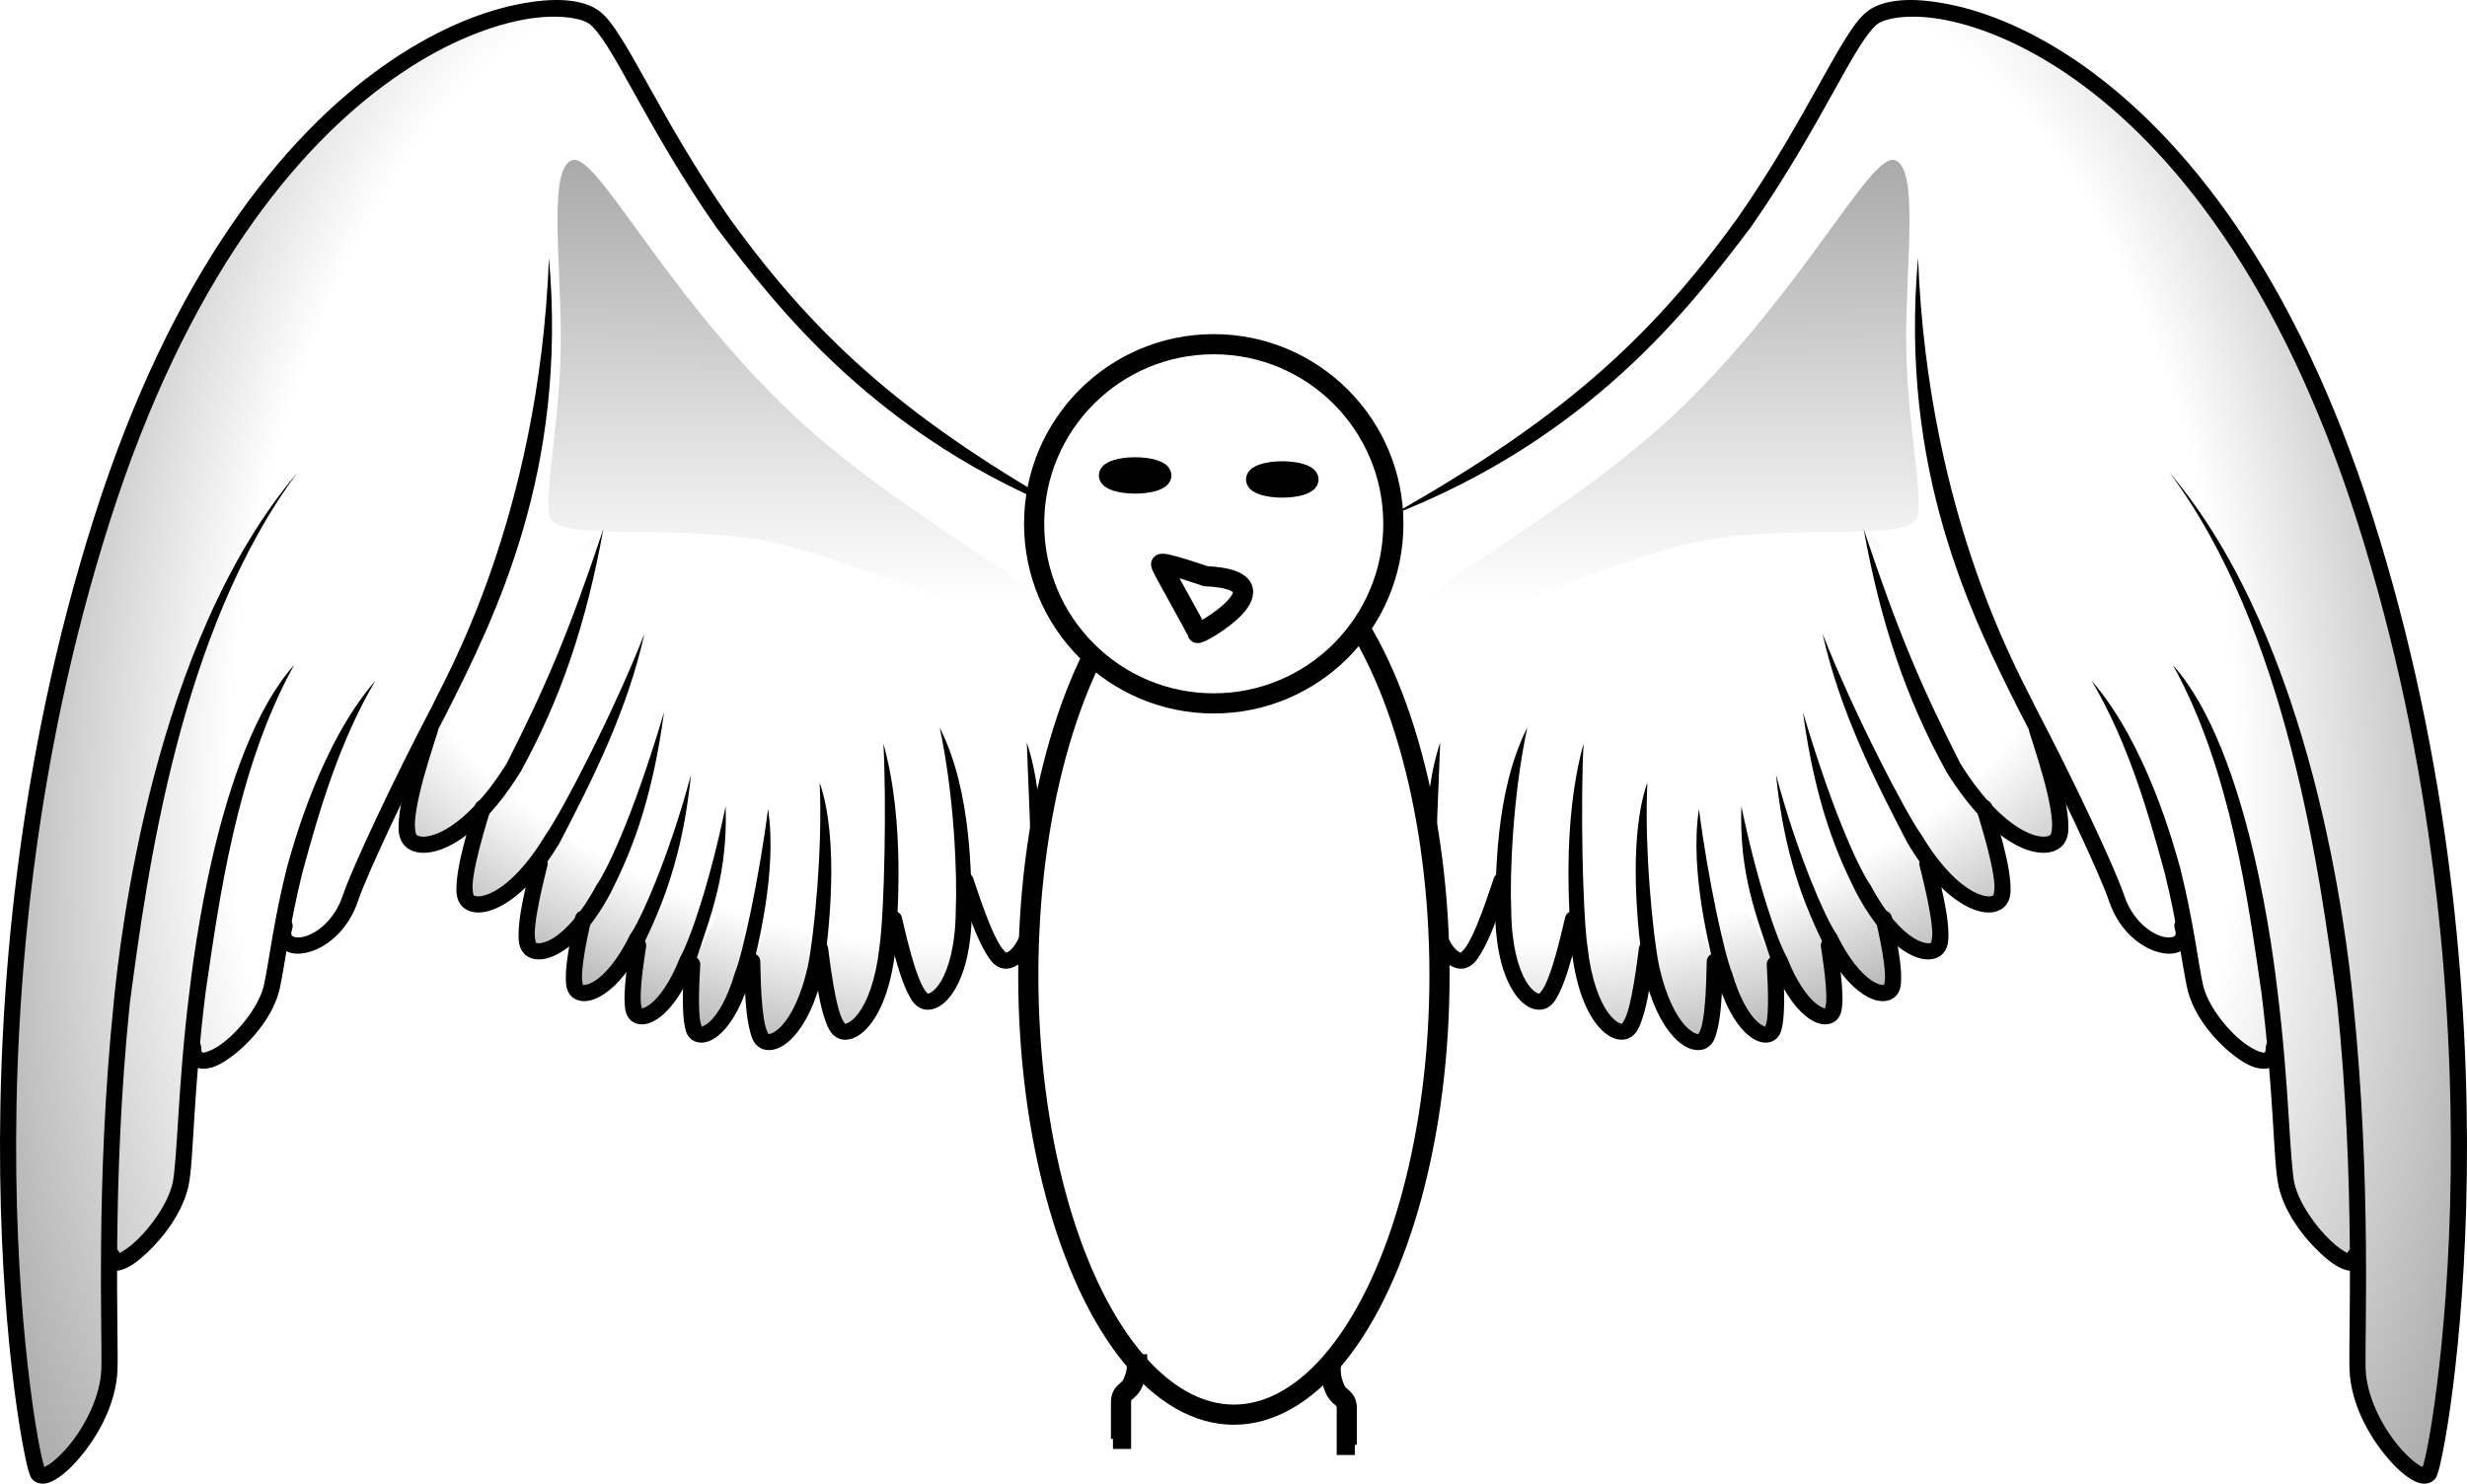 <?xml version="1.0"?><svg width="611.934" height="368.06" xmlns="http://www.w3.org/2000/svg" xmlns:xlink="http://www.w3.org/1999/xlink">
 <title>Bird</title>
 <defs>
  <filter id="filter3485" x="-0.116" width="1.232" y="-0.125" height="1.249">
   <feGaussianBlur stdDeviation="6.092" id="feGaussianBlur3487"/>
  </filter>
  <linearGradient id="linearGradient3459">
   <stop stop-color="#000000" stop-opacity="0" offset="0" id="stop3461"/>
   <stop stop-color="#000000" stop-opacity="0.371" offset="1" id="stop3465"/>
  </linearGradient>
  <linearGradient id="linearGradient4674">
   <stop stop-color="#000000" stop-opacity="0" offset="0" id="stop4676"/>
   <stop stop-color="#000000" stop-opacity="0" offset="0.5" id="stop3400"/>
   <stop stop-color="#000000" stop-opacity="0.371" offset="1" id="stop4678"/>
  </linearGradient>
  <radialGradient gradientTransform="matrix(0.78, 3.946, -1.919, 0.379, 1241.18, -2081.13)" gradientUnits="userSpaceOnUse" xlink:href="#linearGradient4674" id="radialGradient2527" fy="519.238" fx="515.861" r="76.269" cy="519.238" cx="515.861"/>
  <linearGradient xlink:href="#linearGradient3459" id="linearGradient2529" y2="-0.082" x2="0.94" y1="0.909" x1="0.949"/>
  <radialGradient gradientTransform="matrix(2.103, -0.757, 0.352, 0.978, -551.234, -1.612)" gradientUnits="userSpaceOnUse" xlink:href="#linearGradient4674" id="radialGradient2531" fy="542.709" fx="453.752" r="77.982" cy="542.709" cx="453.752"/>
  <radialGradient gradientTransform="matrix(0.78, 3.946, -1.919, 0.379, 1070.14, -2081.13)" gradientUnits="userSpaceOnUse" xlink:href="#linearGradient4674" id="radialGradient2533" fy="519.238" fx="515.861" r="76.269" cy="519.238" cx="515.861"/>
  <linearGradient xlink:href="#linearGradient3459" id="linearGradient2535" y2="-0.082" x2="0.94" y1="0.909" x1="0.949"/>
  <radialGradient gradientTransform="matrix(2.103, -0.757, 0.352, 0.978, -722.266, -1.612)" gradientUnits="userSpaceOnUse" xlink:href="#linearGradient4674" id="radialGradient2537" fy="542.709" fx="453.752" r="77.982" cy="542.709" cx="453.752"/>
 </defs>
 <g>
  <title>Layer 1</title>
  <g display="inline" id="layer1"/>
  <g display="inline" id="layer3">
   <g id="g2466">
    <g fill="none" display="inline" id="g4765">
     <path fill="#000000" fill-rule="evenodd" stroke-width="4" stroke-linecap="round" stroke-linejoin="round" stroke-miterlimit="4" id="path2385" d="m471.516,0.089c-3.42,0.271 -6.185,1.141 -8.156,2.594c-1.94,1.43 -3.604,3.768 -5.562,6.875c-1.958,3.107 -4.128,6.997 -6.656,11.531c-5.056,9.069 -11.52,20.647 -20.188,33.062c-22.527,31.244 -45.194,50.673 -85.953,73.734c49.358,-19.118 74.233,-51.656 89.234,-71.453c8.802,-12.608 15.35,-24.306 20.406,-33.375c2.528,-4.534 4.668,-8.418 6.531,-11.375c1.863,-2.957 3.512,-4.976 4.562,-5.75c2.038,-1.502 8.457,-2.673 17.156,-0.906c8.699,1.766 19.745,6.163 31.656,14.594c23.822,16.861 51.121,49.827 70.219,109.938c19.116,60.167 23.674,118.364 23.125,161.875c-0.274,21.756 -1.836,39.837 -3.469,52.656c-0.816,6.409 -1.639,11.504 -2.344,15.062c-0.352,1.779 -0.679,3.165 -0.938,4.125c-0.074,0.275 -0.126,0.427 -0.188,0.625c-0.294,-0.106 -0.607,-0.23 -1.156,-0.594c-1.453,-0.963 -3.438,-2.796 -5.344,-5.188c-3.812,-4.784 -7.369,-11.771 -7.656,-18.375c-0.143,-3.292 0.21,-14.979 0.062,-31.25c-0.148,-16.271 -0.826,-37.299 -3.156,-59.969c-1.52,-15.708 -9.718,-89.09 -45.5,-131.219c29.072,39.078 37.192,98.718 41.531,131.625c2.313,22.499 2.978,43.405 3.125,59.594c0.147,16.189 -0.234,27.458 -0.062,31.406c0.342,7.875 4.317,15.368 8.531,20.656c2.107,2.644 4.26,4.744 6.25,6.062c0.995,0.659 1.937,1.139 3,1.344c1.063,0.205 2.566,-0.043 3.406,-1.094c0.432,-0.54 0.454,-0.798 0.594,-1.188c0.14,-0.39 0.29,-0.827 0.438,-1.375c0.295,-1.096 0.604,-2.567 0.969,-4.406c0.729,-3.679 1.58,-8.858 2.406,-15.344c1.652,-12.972 3.224,-31.208 3.5,-53.125c0.553,-43.835 -4.027,-102.424 -23.312,-163.125c-19.303,-60.758 -47.067,-94.521 -71.719,-111.969c-12.326,-8.724 -23.867,-13.357 -33.187,-15.25c-4.66,-0.946 -8.736,-1.302 -12.156,-1.031z"/>
     <path fill="#000000" fill-rule="evenodd" stroke-width="4" stroke-linecap="round" stroke-linejoin="round" stroke-miterlimit="4" id="path4499" d="m538.994,164.993c14.389,25.997 18.658,58.831 21.928,81.065c1.487,11.858 2.251,22.399 2.781,30.719c0.531,8.32 0.77,14.247 1.5,17.531c1.409,6.339 6.002,12.47 10.25,16.469c2.124,1.999 4.074,3.46 6,4.125c0.963,0.333 2.159,0.594 3.344,-0.188c1.185,-0.782 1.459,-2.258 1.344,-3.406c-0.094,-0.931 -0.821,-1.673 -1.75,-1.785c-0.929,-0.112 -1.812,0.435 -2.125,1.316c-0.929,-0.451 -2.425,-1.427 -4.062,-2.969c-3.778,-3.556 -7.984,-9.414 -9.094,-14.406c-0.529,-2.381 -0.906,-8.595 -1.438,-16.938c-0.532,-8.343 -1.278,-18.984 -2.781,-30.969c-0.78,-6.317 -6.746,-59.118 -25.897,-80.565z"/>
     <path fill="#000000" fill-rule="evenodd" stroke-width="4" stroke-linecap="round" stroke-linejoin="round" stroke-miterlimit="4" id="path4501" d="m518.817,168.858c8.818,14.965 13.752,31.553 18.136,47.7c3.194,12.852 4.279,22.742 5.594,28.656c1.43,6.435 6.535,12.696 11.438,16.5c2.452,1.902 4.771,3.274 7.219,3.406c1.224,0.066 2.638,-0.32 3.562,-1.344c0.925,-1.024 1.25,-2.395 1.25,-3.875c0.01,-0.721 -0.369,-1.392 -0.992,-1.756c-0.623,-0.364 -1.394,-0.364 -2.016,0c-0.623,0.364 -1.002,1.035 -0.992,1.756c0,0.88 -0.204,1.171 -0.219,1.188c-0.015,0.016 0.034,0.053 -0.375,0.031c-0.818,-0.044 -2.887,-0.923 -5,-2.562c-4.225,-3.278 -8.881,-9.323 -9.969,-14.219c-1.204,-5.417 -2.335,-15.635 -5.594,-28.75c-1.633,-5.95 -8.511,-31.172 -22.042,-46.731z"/>
     <path fill="#000000" fill-rule="evenodd" stroke-width="4" stroke-linecap="round" stroke-linejoin="round" stroke-miterlimit="4" id="path4503" d="m475.766,63.964c-4.697,52.885 13.284,88.928 25.406,112.969c4.704,8.937 9.648,18.973 13.687,27.562c4.04,8.589 7.203,15.828 8.219,18.875c2.402,7.206 7.523,11.466 12.125,12.781c2.301,0.657 4.625,0.672 6.438,-0.625c1.812,-1.297 2.407,-3.897 1.625,-6.438c-0.328,-1.061 -1.454,-1.656 -2.516,-1.328c-1.061,0.328 -1.656,1.454 -1.328,2.516c0.477,1.552 0.207,1.762 -0.125,2c-0.332,0.238 -1.445,0.475 -3,0.031c-3.109,-0.888 -7.402,-4.174 -9.406,-10.188c-1.188,-3.562 -4.341,-10.7 -8.406,-19.344c-4.065,-8.644 -9.042,-18.684 -13.781,-27.688c-2.537,-5.774 -26.468,-45.887 -28.938,-111.125l0,0z"/>
    </g>
    <g fill="none" display="inline" id="g4735">
     <path fill="#000000" fill-rule="evenodd" stroke-width="4" stroke-linecap="round" stroke-linejoin="round" stroke-miterlimit="4" id="path4527" d="m462.274,131.256c4.154,22.968 10.416,41.909 20.554,60.238c6.103,9.825 12.141,15.426 17.25,18.125c2.554,1.35 4.882,1.961 6.938,1.938c2.055,-0.023 3.972,-0.783 5.031,-2.375c1.127,-1.693 1.103,-3.612 0.938,-5.844c-0.165,-2.232 -0.647,-4.774 -1.281,-7.469c-1.269,-5.389 -3.169,-11.319 -4.531,-15.562c-0.337,-1.053 -1.463,-1.633 -2.516,-1.297c-1.053,0.337 -1.633,1.463 -1.297,2.516c1.362,4.243 3.255,10.096 4.469,15.25c0.607,2.577 1.017,4.998 1.156,6.875c0.139,1.877 -0.191,3.177 -0.281,3.312c-0.157,0.237 -0.563,0.581 -1.719,0.594c-1.156,0.013 -2.917,-0.383 -5.031,-1.5c-4.228,-2.234 -9.885,-7.296 -15.719,-16.688c-9.488,-18.741 -15.135,-31.691 -23.961,-58.113z"/>
     <path fill="#000000" fill-rule="evenodd" stroke-width="4" stroke-linecap="round" stroke-linejoin="round" stroke-miterlimit="4" id="path4529" d="m452.068,157.184c4.381,19.473 12.943,36.275 21.073,51.935c4.97,8.318 9.964,13.109 14.25,15.469c2.143,1.18 4.088,1.775 5.875,1.781c1.787,0.007 3.524,-0.668 4.5,-2.094c1.044,-1.527 1.017,-3.168 0.906,-5.062c-0.111,-1.894 -0.474,-4.045 -0.969,-6.312c-0.991,-4.535 -2.484,-9.502 -3.562,-13.062c-0.319,-1.061 -1.439,-1.663 -2.5,-1.344c-1.061,0.319 -1.663,1.439 -1.344,2.5c1.078,3.561 2.561,8.449 3.5,12.75c0.47,2.15 0.816,4.146 0.906,5.688c0.09,1.541 -0.229,2.609 -0.219,2.594c-0.058,0.085 -0.305,0.347 -1.188,0.344c-0.883,-0.003 -2.294,-0.342 -4,-1.281c-3.411,-1.878 -8.01,-6.15 -12.719,-14.031c-3.826,-5.272 -16.817,-30.204 -24.51,-49.873z"/>
     <path fill="#000000" fill-rule="evenodd" stroke-width="4" stroke-linecap="round" stroke-linejoin="round" stroke-miterlimit="4" id="path4531" d="m447.214,176.663c3.149,23.416 8.867,36.117 13.24,44.8c4.1,7.735 8.375,12.282 12.156,14.625c1.891,1.172 3.663,1.818 5.312,1.906c1.65,0.088 3.296,-0.445 4.281,-1.75c1.059,-1.402 1.11,-2.929 1.094,-4.656c-0.016,-1.727 -0.249,-3.68 -0.594,-5.75c-0.69,-4.14 -1.846,-8.682 -2.656,-11.938c-0.14,-0.728 -0.67,-1.319 -1.379,-1.536c-0.709,-0.217 -1.479,-0.024 -2.002,0.501c-0.523,0.525 -0.713,1.296 -0.494,2.004c0.81,3.255 1.912,7.72 2.562,11.625c0.325,1.952 0.55,3.749 0.562,5.125c0.013,1.376 -0.347,2.306 -0.281,2.219c-0.008,0.01 -0.133,0.196 -0.875,0.156c-0.742,-0.04 -1.972,-0.373 -3.438,-1.281c-2.93,-1.816 -6.857,-5.839 -10.719,-13.125c-2.057,-2.85 -8.543,-15.288 -16.771,-42.925z"/>
     <path fill="#000000" fill-rule="evenodd" stroke-width="4" stroke-linecap="round" stroke-linejoin="round" stroke-miterlimit="4" id="path4533" d="m440.542,192.196c0.743,7.476 1.923,13.861 3.311,19.35c2.496,9.871 5.662,16.842 8.162,22.042c3.283,6.741 6.78,10.794 9.969,12.938c1.594,1.072 3.1,1.687 4.562,1.812c1.463,0.126 3.003,-0.314 3.938,-1.5c1.01,-1.281 1.068,-2.596 1.094,-4.094c0.026,-1.498 -0.131,-3.217 -0.375,-5c-0.488,-3.567 -1.331,-7.482 -1.938,-10.281c-0.242,-1.087 -1.319,-1.773 -2.406,-1.531c-1.087,0.242 -1.773,1.319 -1.531,2.406c0.606,2.8 1.45,6.634 1.906,9.969c0.228,1.667 0.364,3.192 0.344,4.344c-0.02,1.151 -0.364,1.904 -0.219,1.719c0.07,-0.089 0.075,0.015 -0.469,-0.031c-0.544,-0.047 -1.51,-0.333 -2.688,-1.125c-2.356,-1.584 -5.53,-5.085 -8.594,-11.375c-2.359,-3.168 -9.604,-19.128 -15.067,-39.643z"/>
     <path fill="#000000" fill-rule="evenodd" stroke-width="4" stroke-linecap="round" stroke-linejoin="round" stroke-miterlimit="4" id="path4535" d="m407.641,240.557c1.799,8.129 4.535,13.411 7.375,16.531c1.42,1.56 2.85,2.585 4.344,3.094c1.494,0.509 3.221,0.453 4.469,-0.531c1.345,-1.061 1.718,-2.469 2.125,-4.062c0.407,-1.593 0.681,-3.452 0.875,-5.438c0.388,-3.971 0.466,-8.406 0.531,-11.594c0.026,-1.105 -0.849,-2.021 -1.953,-2.047c-1.105,-0.026 -2.021,0.849 -2.047,1.953c-0.065,3.187 -0.166,7.574 -0.531,11.312c-0.182,1.869 -0.429,3.586 -0.75,4.844c-0.321,1.258 -0.884,1.981 -0.75,1.875c0.038,-0.03 -0.036,0.118 -0.656,-0.094c-0.621,-0.211 -1.634,-0.839 -2.719,-2.031c-2.17,-2.384 -4.715,-7.043 -6.406,-14.688c-1.517,-7.165 -3.723,-29.417 -2.919,-45.556c-4.967,14.267 -2.314,37.168 -0.987,46.431z"/>
     <path fill="#000000" fill-rule="evenodd" stroke-width="4" stroke-linecap="round" stroke-linejoin="round" stroke-miterlimit="4" id="path4537" d="m392.797,184.464c-5.516,20.036 -3.431,42.778 -2.969,51.094c0.994,8.709 3.26,14.522 5.875,18.094c1.308,1.786 2.703,3.024 4.188,3.719c1.484,0.694 3.209,0.805 4.594,-0.062c1.489,-0.933 2.059,-2.324 2.656,-3.938c0.598,-1.614 1.08,-3.508 1.5,-5.562c0.839,-4.109 1.427,-8.763 1.844,-12.094c0.098,-0.713 -0.194,-1.425 -0.766,-1.862c-0.572,-0.438 -1.335,-0.534 -1.998,-0.252c-0.663,0.282 -1.123,0.898 -1.204,1.614c-0.417,3.331 -1.02,7.902 -1.812,11.781c-0.396,1.94 -0.835,3.712 -1.312,5c-0.477,1.288 -1.148,2.01 -1.031,1.938c0.012,-0.007 -0.129,0.118 -0.781,-0.188c-0.652,-0.305 -1.641,-1.082 -2.656,-2.469c-2.031,-2.774 -4.188,-7.971 -5.125,-16.188c-1.291,-8.994 -1.757,-36.404 -1,-50.625z"/>
     <path fill="#000000" fill-rule="evenodd" stroke-width="4" stroke-linecap="round" stroke-linejoin="round" stroke-miterlimit="4" id="path4539" d="m378.855,180.466c-8.212,16.17 -7.738,38.062 -7.995,45.498c0.082,9.114 1.808,15.368 4.125,19.344c1.158,1.988 2.461,3.436 3.906,4.312c1.446,0.876 3.214,1.192 4.719,0.469c1.616,-0.777 2.361,-2.155 3.156,-3.75c0.795,-1.595 1.496,-3.519 2.156,-5.594c1.32,-4.15 2.422,-8.884 3.219,-12.281c0.25,-1.079 -0.421,-2.156 -1.5,-2.406c-1.079,-0.25 -2.156,0.421 -2.406,1.5c-0.797,3.397 -1.876,8.043 -3.125,11.969c-0.624,1.963 -1.299,3.749 -1.938,5.031c-0.639,1.282 -1.408,1.952 -1.312,1.906c-0.017,0.008 -0.209,0.122 -0.875,-0.281c-0.666,-0.404 -1.621,-1.313 -2.531,-2.875c-1.82,-3.124 -3.516,-8.759 -3.594,-17.375c-0.395,-8.819 0.352,-28.548 3.995,-45.466z"/>
     <path fill="#000000" fill-rule="evenodd" stroke-width="4" stroke-linecap="round" stroke-linejoin="round" stroke-miterlimit="4" id="path4543" d="m431.94,199.997c-0.529,16.705 3.493,26.524 7.638,39.06c2.6,6.616 5.514,10.709 8.281,12.969c1.383,1.13 2.721,1.813 4.094,2.031c1.373,0.219 2.919,-0.159 3.844,-1.281c1.002,-1.216 1.094,-2.453 1.188,-3.875c0.093,-1.422 0.008,-3.037 -0.125,-4.75c-0.266,-3.425 -0.812,-7.203 -1.219,-9.906c-0.164,-1.096 -1.185,-1.851 -2.281,-1.688c-1.096,0.164 -1.851,1.185 -1.688,2.281c0.407,2.704 0.97,6.418 1.219,9.625c0.124,1.604 0.166,3.088 0.094,4.188c-0.072,1.1 -0.433,1.784 -0.25,1.562c0.105,-0.128 0.245,-0.03 -0.156,-0.094c-0.401,-0.064 -1.196,-0.409 -2.188,-1.219c-1.984,-1.62 -4.667,-5.105 -7.094,-11.281c-2.531,-4.443 -7.457,-18.747 -11.356,-37.623z"/>
     <path fill="#000000" fill-rule="evenodd" stroke-width="4" stroke-linecap="round" stroke-linejoin="round" stroke-miterlimit="4" id="path4545" d="m421.422,200.682c-2.432,15.856 2.951,35.585 4.375,41.75c1.98,6.828 4.515,11.152 7.062,13.656c1.274,1.252 2.559,2.062 3.906,2.406c1.347,0.344 2.914,0.126 3.938,-0.906c1.11,-1.118 1.276,-2.342 1.5,-3.75c0.224,-1.408 0.319,-3.033 0.344,-4.75c0.051,-3.435 -0.156,-7.239 -0.312,-9.969c-0.06,-1.105 -1.005,-1.951 -2.109,-1.891c-1.105,0.06 -1.951,1.005 -1.891,2.109c0.157,2.73 0.36,6.471 0.312,9.688c-0.024,1.608 -0.108,3.099 -0.281,4.188c-0.173,1.088 -0.609,1.766 -0.406,1.562c0.117,-0.118 0.269,-0.056 -0.125,-0.156c-0.394,-0.101 -1.149,-0.477 -2.062,-1.375c-1.826,-1.795 -4.183,-5.533 -6.031,-11.906c-1.895,-4.505 -6.056,-23.635 -8.219,-40.656l0,0z"/>
     <path fill="#000000" fill-rule="evenodd" stroke-width="4" stroke-linecap="round" stroke-linejoin="round" stroke-miterlimit="4" id="path4547" d="m357.234,184.182c-3.816,11.383 -3.45,24.433 -3.938,30.719c-0.729,9.085 0.452,15.459 2.406,19.625c0.977,2.083 2.138,3.624 3.5,4.625c1.362,1.001 3.062,1.493 4.625,0.906c1.679,-0.63 2.535,-1.95 3.469,-3.469c0.934,-1.518 1.814,-3.367 2.656,-5.375c1.684,-4.016 3.217,-8.624 4.312,-11.938c0.283,-0.689 0.16,-1.478 -0.32,-2.048c-0.479,-0.57 -1.236,-0.826 -1.963,-0.665c-0.727,0.161 -1.305,0.713 -1.499,1.432c-1.096,3.313 -2.626,7.889 -4.219,11.688c-0.796,1.899 -1.624,3.592 -2.375,4.812c-0.751,1.221 -1.568,1.85 -1.469,1.812c-0.017,0.006 -0.216,0.086 -0.844,-0.375c-0.627,-0.461 -1.514,-1.457 -2.281,-3.094c-1.535,-3.273 -2.723,-10.596 -2.996,-19.119c-0.166,-5.173 0.509,-17.055 0.934,-29.537z"/>
    </g>
    <path fill="url(#radialGradient2533)" fill-rule="evenodd" stroke-width="4" stroke-linecap="round" stroke-linejoin="round" marker-mid="none" stroke-miterlimit="4" id="path3368" d="m584.156,311.514c-0.63,-6.295 0,13.849 0.63,28.328c0.63,14.479 15.108,28.958 17.627,25.81c2.518,-3.148 22.663,-115.832 -15.738,-236.7c-38.401,-120.868 -110.166,-133.459 -122.127,-124.645c-11.961,8.813 14.164,9.128 11.331,61.693c-2.833,52.565 18.586,93.89 27.069,110.009c9.443,17.941 19.83,40.132 22.033,46.742c4.407,13.22 18.886,15.109 16.368,6.925c-2.518,-8.184 0.63,3.777 3.148,15.109c2.518,11.331 19.515,24.551 19.515,15.109c0,-9.443 0.63,22.663 3.148,33.994c2.518,11.331 17.627,23.922 16.997,17.627z"/>
    <path fill="url(#linearGradient2535)" fill-rule="evenodd" stroke-width="1px" filter="url(#filter3485)" id="path3443" d="m351.008,156.822c-10.105,-6.29 35.974,-26.357 66.415,-56.027c30.597,-29.823 46.585,-62.952 52.565,-61.064c5.98,1.889 2.833,24.551 2.833,44.381c0,19.579 4.092,36.827 2.833,43.752c-1.259,6.925 -30.847,1.889 -53.509,6.295c-22.663,4.407 -67.063,25.198 -71.136,22.663z"/>
    <path fill="url(#radialGradient2537)" fill-rule="evenodd" stroke-width="4" stroke-linecap="round" stroke-linejoin="round" stroke-miterlimit="4" id="path3404" d="m505.271,180.927c2.724,8.486 7.542,23.5 5.11,27.157c-2.433,3.656 -13.921,1.57 -25.859,-17.646c-11.938,-19.217 -20.57,-58.012 -20.57,-58.012m28.265,67.988c2.157,7.121 5.972,19.721 3.904,22.744c-2.068,3.023 -11.589,1.136 -21.268,-15.063c-9.679,-16.199 -21.056,-49.829 -21.056,-49.829m24.32,56.114c1.62,6.51 4.485,18.029 2.499,20.66c-1.986,2.631 -10.436,0.508 -18.398,-14.513c-7.962,-15.021 -16.679,-45.819 -16.679,-45.819m21.757,53.196c1.213,5.599 3.359,15.506 1.631,17.699c-1.728,2.193 -8.778,0.157 -15.125,-12.874c-6.347,-13.031 -12.972,-39.547 -12.972,-39.547m-15.474,45.328c-0.13,6.375 -0.36,17.653 -2.781,19.563c-2.421,1.91 -9.485,-2.167 -12.975,-17.941c-3.49,-15.774 -3.823,-46.197 -3.823,-46.197m2.711,41.524c-0.833,6.662 -2.308,18.448 -5.053,20.167c-2.746,1.72 -9.7,-3.37 -11.631,-20.295c-1.931,-16.926 1.048,-48.828 1.048,-48.828m-2.659,41.501c-1.594,6.795 -4.413,18.817 -7.455,20.28c-3.042,1.463 -9.715,-4.602 -9.874,-22.333c-0.159,-17.731 4.532,-47.241 4.532,-47.241m76.255,55.833c0.814,5.407 2.255,14.974 0.617,16.962c-1.638,1.988 -7.807,-0.368 -12.834,-13.161c-5.027,-12.792 -9.667,-38.452 -9.667,-38.452m8.465,39.335c0.314,5.459 0.868,15.118 -0.946,16.947c-1.814,1.828 -7.74,-1.085 -11.569,-14.286c-3.829,-13.201 -6.089,-39.178 -6.089,-39.178m-49.258,15.929c-2.192,6.626 -6.069,18.35 -9.229,19.536c-3.16,1.187 -9.267,-5.448 -7.849,-23.122c1.418,-17.674 2.063,-28.843 2.063,-28.843"/>
   </g>
   <g id="g2487" transform="matrix(-1, 0, 0, 1, 782.965, 0)">
    <g fill="none" display="inline" id="g2489">
     <path fill="#000000" fill-rule="evenodd" stroke-width="4" stroke-linecap="round" stroke-linejoin="round" stroke-miterlimit="4" id="path2491" d="m642.547,0.089c-3.42,0.271 -6.185,1.141 -8.156,2.594c-1.94,1.43 -3.604,3.768 -5.562,6.875c-1.958,3.107 -4.128,6.997 -6.656,11.531c-5.056,9.069 -11.52,20.647 -20.188,33.062c-22.527,31.244 -45.194,50.673 -85.953,73.734c49.358,-19.118 74.233,-51.656 89.234,-71.453c8.802,-12.608 15.35,-24.306 20.406,-33.375c2.528,-4.534 4.668,-8.418 6.531,-11.375c1.863,-2.957 3.512,-4.976 4.562,-5.75c2.038,-1.502 8.457,-2.673 17.156,-0.906c8.699,1.766 19.745,6.163 31.656,14.594c23.822,16.861 51.121,49.827 70.219,109.938c19.116,60.167 23.674,118.364 23.125,161.875c-0.274,21.756 -1.836,39.837 -3.469,52.656c-0.816,6.409 -1.639,11.504 -2.344,15.062c-0.352,1.779 -0.679,3.165 -0.938,4.125c-0.074,0.275 -0.126,0.427 -0.188,0.625c-0.294,-0.106 -0.607,-0.23 -1.156,-0.594c-1.453,-0.963 -3.438,-2.796 -5.344,-5.188c-3.812,-4.784 -7.369,-11.771 -7.656,-18.375c-0.143,-3.292 0.21,-14.979 0.062,-31.25c-0.148,-16.271 -0.826,-37.299 -3.156,-59.969c-1.52,-15.708 -9.718,-89.09 -45.5,-131.219c29.072,39.078 37.192,98.718 41.531,131.625c2.313,22.499 2.978,43.405 3.125,59.594c0.147,16.189 -0.234,27.458 -0.062,31.406c0.342,7.875 4.317,15.368 8.531,20.656c2.107,2.644 4.26,4.744 6.25,6.062c0.995,0.659 1.937,1.139 3,1.344c1.063,0.205 2.566,-0.043 3.406,-1.094c0.432,-0.54 0.454,-0.798 0.594,-1.188c0.14,-0.39 0.29,-0.827 0.438,-1.375c0.295,-1.096 0.604,-2.567 0.969,-4.406c0.729,-3.679 1.58,-8.858 2.406,-15.344c1.652,-12.972 3.224,-31.208 3.5,-53.125c0.553,-43.835 -4.027,-102.424 -23.312,-163.125c-19.303,-60.758 -47.067,-94.521 -71.719,-111.969c-12.326,-8.724 -23.867,-13.357 -33.188,-15.25c-4.66,-0.946 -8.736,-1.302 -12.156,-1.031z"/>
     <path fill="#000000" fill-rule="evenodd" stroke-width="4" stroke-linecap="round" stroke-linejoin="round" stroke-miterlimit="4" id="path2493" d="m710.025,164.993c14.389,25.997 18.658,58.831 21.928,81.065c1.487,11.858 2.251,22.399 2.781,30.719c0.53,8.32 0.77,14.247 1.5,17.531c1.409,6.339 6.002,12.47 10.25,16.469c2.124,1.999 4.074,3.46 6,4.125c0.963,0.333 2.159,0.594 3.344,-0.188c1.185,-0.782 1.459,-2.258 1.344,-3.406c-0.094,-0.931 -0.821,-1.673 -1.75,-1.785c-0.929,-0.112 -1.812,0.435 -2.125,1.316c-0.929,-0.451 -2.425,-1.427 -4.062,-2.969c-3.778,-3.556 -7.984,-9.414 -9.094,-14.406c-0.529,-2.381 -0.906,-8.595 -1.438,-16.938c-0.532,-8.343 -1.278,-18.984 -2.781,-30.969c-0.78,-6.317 -6.746,-59.118 -25.897,-80.565z"/>
     <path fill="#000000" fill-rule="evenodd" stroke-width="4" stroke-linecap="round" stroke-linejoin="round" stroke-miterlimit="4" id="path2495" d="m689.848,168.858c8.818,14.965 13.752,31.553 18.136,47.7c3.194,12.852 4.279,22.742 5.594,28.656c1.43,6.435 6.534,12.696 11.438,16.5c2.451,1.902 4.771,3.274 7.219,3.406c1.224,0.066 2.638,-0.32 3.562,-1.344c0.924,-1.024 1.25,-2.395 1.25,-3.875c0.01,-0.721 -0.369,-1.392 -0.992,-1.756c-0.623,-0.364 -1.393,-0.364 -2.016,0c-0.623,0.364 -1.002,1.035 -0.992,1.756c0,0.88 -0.204,1.171 -0.219,1.188c-0.015,0.016 0.034,0.053 -0.375,0.031c-0.818,-0.044 -2.887,-0.923 -5,-2.562c-4.225,-3.278 -8.881,-9.323 -9.969,-14.219c-1.204,-5.417 -2.335,-15.635 -5.594,-28.75c-1.633,-5.95 -8.511,-31.172 -22.042,-46.731z"/>
     <path fill="#000000" fill-rule="evenodd" stroke-width="4" stroke-linecap="round" stroke-linejoin="round" stroke-miterlimit="4" id="path2497" d="m646.797,63.964c-4.697,52.885 13.284,88.928 25.406,112.969c4.704,8.937 9.648,18.973 13.688,27.562c4.04,8.589 7.203,15.828 8.219,18.875c2.402,7.206 7.523,11.466 12.125,12.781c2.301,0.657 4.625,0.672 6.438,-0.625c1.812,-1.297 2.407,-3.897 1.625,-6.438c-0.328,-1.061 -1.454,-1.656 -2.516,-1.328c-1.061,0.328 -1.656,1.454 -1.328,2.516c0.477,1.552 0.207,1.762 -0.125,2c-0.332,0.238 -1.445,0.475 -3,0.031c-3.109,-0.888 -7.402,-4.174 -9.406,-10.188c-1.188,-3.562 -4.341,-10.7 -8.406,-19.344c-4.065,-8.644 -9.042,-18.684 -13.781,-27.688c-2.537,-5.774 -26.468,-45.887 -28.938,-111.125l0,0z"/>
    </g>
    <g fill="none" display="inline" id="g2499">
     <path fill="#000000" fill-rule="evenodd" stroke-width="4" stroke-linecap="round" stroke-linejoin="round" stroke-miterlimit="4" id="path2501" d="m633.305,131.256c4.154,22.968 10.416,41.909 20.554,60.238c6.103,9.825 12.141,15.426 17.25,18.125c2.554,1.35 4.882,1.961 6.938,1.938c2.055,-0.023 3.972,-0.783 5.031,-2.375c1.127,-1.693 1.103,-3.612 0.938,-5.844c-0.165,-2.232 -0.647,-4.774 -1.281,-7.469c-1.269,-5.389 -3.169,-11.319 -4.531,-15.562c-0.337,-1.053 -1.463,-1.633 -2.516,-1.297c-1.053,0.337 -1.633,1.463 -1.297,2.516c1.362,4.243 3.255,10.096 4.469,15.25c0.607,2.577 1.017,4.998 1.156,6.875c0.139,1.877 -0.191,3.177 -0.281,3.312c-0.157,0.237 -0.563,0.581 -1.719,0.594c-1.156,0.013 -2.917,-0.383 -5.031,-1.5c-4.228,-2.234 -9.885,-7.296 -15.719,-16.688c-9.488,-18.741 -15.135,-31.691 -23.961,-58.113z"/>
     <path fill="#000000" fill-rule="evenodd" stroke-width="4" stroke-linecap="round" stroke-linejoin="round" stroke-miterlimit="4" id="path2503" d="m623.099,157.184c4.381,19.473 12.943,36.275 21.073,51.935c4.97,8.318 9.964,13.109 14.25,15.469c2.143,1.18 4.088,1.775 5.875,1.781c1.787,0.007 3.524,-0.668 4.5,-2.094c1.044,-1.527 1.017,-3.168 0.906,-5.062c-0.111,-1.894 -0.474,-4.045 -0.969,-6.312c-0.991,-4.535 -2.484,-9.502 -3.562,-13.062c-0.319,-1.061 -1.439,-1.663 -2.5,-1.344c-1.061,0.319 -1.663,1.439 -1.344,2.5c1.078,3.561 2.561,8.449 3.5,12.75c0.47,2.15 0.816,4.146 0.906,5.688c0.09,1.541 -0.229,2.609 -0.219,2.594c-0.058,0.085 -0.305,0.347 -1.188,0.344c-0.883,-0.003 -2.294,-0.342 -4,-1.281c-3.411,-1.878 -8.01,-6.15 -12.719,-14.031c-3.826,-5.272 -16.817,-30.204 -24.51,-49.873z"/>
     <path fill="#000000" fill-rule="evenodd" stroke-width="4" stroke-linecap="round" stroke-linejoin="round" stroke-miterlimit="4" id="path2505" d="m618.245,176.663c3.149,23.416 8.867,36.117 13.24,44.8c4.1,7.735 8.375,12.282 12.156,14.625c1.891,1.172 3.663,1.818 5.312,1.906c1.65,0.088 3.296,-0.445 4.281,-1.75c1.059,-1.402 1.11,-2.929 1.094,-4.656c-0.016,-1.727 -0.249,-3.68 -0.594,-5.75c-0.69,-4.14 -1.846,-8.682 -2.656,-11.938c-0.14,-0.728 -0.67,-1.319 -1.379,-1.536c-0.709,-0.217 -1.479,-0.024 -2.002,0.501c-0.523,0.525 -0.713,1.296 -0.494,2.004c0.81,3.255 1.912,7.72 2.562,11.625c0.325,1.952 0.55,3.749 0.562,5.125c0.013,1.376 -0.347,2.306 -0.281,2.219c-0.008,0.01 -0.133,0.196 -0.875,0.156c-0.742,-0.04 -1.972,-0.373 -3.438,-1.281c-2.93,-1.816 -6.857,-5.839 -10.719,-13.125c-2.057,-2.85 -8.543,-15.288 -16.771,-42.925z"/>
     <path fill="#000000" fill-rule="evenodd" stroke-width="4" stroke-linecap="round" stroke-linejoin="round" stroke-miterlimit="4" id="path2507" d="m611.574,192.196c0.743,7.476 1.923,13.861 3.311,19.35c2.496,9.871 5.662,16.842 8.162,22.042c3.283,6.741 6.78,10.794 9.969,12.938c1.594,1.072 3.1,1.687 4.562,1.812c1.463,0.126 3.003,-0.314 3.938,-1.5c1.01,-1.281 1.068,-2.596 1.094,-4.094c0.026,-1.498 -0.131,-3.217 -0.375,-5c-0.488,-3.567 -1.331,-7.482 -1.938,-10.281c-0.242,-1.087 -1.319,-1.773 -2.406,-1.531c-1.087,0.242 -1.773,1.319 -1.531,2.406c0.606,2.8 1.45,6.634 1.906,9.969c0.228,1.667 0.364,3.192 0.344,4.344c-0.02,1.151 -0.364,1.904 -0.219,1.719c0.07,-0.089 0.075,0.015 -0.469,-0.031c-0.544,-0.047 -1.51,-0.333 -2.688,-1.125c-2.356,-1.584 -5.53,-5.085 -8.594,-11.375c-2.359,-3.168 -9.604,-19.128 -15.067,-39.643z"/>
     <path fill="#000000" fill-rule="evenodd" stroke-width="4" stroke-linecap="round" stroke-linejoin="round" stroke-miterlimit="4" id="path2509" d="m578.672,240.557c1.799,8.129 4.535,13.411 7.375,16.531c1.42,1.56 2.85,2.585 4.344,3.094c1.494,0.509 3.221,0.453 4.469,-0.531c1.345,-1.061 1.718,-2.469 2.125,-4.062c0.407,-1.593 0.681,-3.452 0.875,-5.438c0.388,-3.971 0.466,-8.406 0.531,-11.594c0.026,-1.105 -0.849,-2.021 -1.953,-2.047c-1.105,-0.026 -2.021,0.849 -2.047,1.953c-0.065,3.187 -0.166,7.574 -0.531,11.312c-0.182,1.869 -0.429,3.586 -0.75,4.844c-0.321,1.258 -0.884,1.981 -0.75,1.875c0.038,-0.03 -0.036,0.118 -0.656,-0.094c-0.62,-0.211 -1.634,-0.839 -2.719,-2.031c-2.17,-2.384 -4.715,-7.043 -6.406,-14.688c-1.517,-7.165 -3.723,-29.417 -2.919,-45.556c-4.967,14.267 -2.314,37.168 -0.987,46.431z"/>
     <path fill="#000000" fill-rule="evenodd" stroke-width="4" stroke-linecap="round" stroke-linejoin="round" stroke-miterlimit="4" id="path2511" d="m563.828,184.464c-5.516,20.036 -3.431,42.778 -2.969,51.094c0.994,8.709 3.26,14.522 5.875,18.094c1.308,1.786 2.703,3.024 4.188,3.719c1.484,0.694 3.209,0.805 4.594,-0.062c1.489,-0.933 2.059,-2.324 2.656,-3.938c0.598,-1.614 1.08,-3.508 1.5,-5.562c0.839,-4.109 1.427,-8.763 1.844,-12.094c0.098,-0.713 -0.194,-1.425 -0.766,-1.862c-0.572,-0.438 -1.335,-0.534 -1.998,-0.252c-0.663,0.282 -1.123,0.898 -1.204,1.614c-0.417,3.331 -1.02,7.902 -1.812,11.781c-0.396,1.94 -0.835,3.712 -1.312,5c-0.477,1.288 -1.148,2.01 -1.031,1.938c0.012,-0.007 -0.129,0.118 -0.781,-0.188c-0.652,-0.305 -1.641,-1.082 -2.656,-2.469c-2.031,-2.774 -4.188,-7.971 -5.125,-16.188c-1.291,-8.994 -1.757,-36.404 -1,-50.625z"/>
     <path fill="#000000" fill-rule="evenodd" stroke-width="4" stroke-linecap="round" stroke-linejoin="round" stroke-miterlimit="4" id="path2513" d="m549.886,180.466c-8.212,16.17 -7.738,38.062 -7.995,45.498c0.082,9.114 1.808,15.368 4.125,19.344c1.158,1.988 2.461,3.436 3.906,4.312c1.446,0.876 3.214,1.192 4.719,0.469c1.616,-0.777 2.361,-2.155 3.156,-3.75c0.795,-1.595 1.496,-3.519 2.156,-5.594c1.32,-4.15 2.422,-8.884 3.219,-12.281c0.25,-1.079 -0.421,-2.156 -1.5,-2.406c-1.079,-0.25 -2.156,0.421 -2.406,1.5c-0.797,3.397 -1.876,8.043 -3.125,11.969c-0.624,1.963 -1.299,3.749 -1.938,5.031c-0.639,1.282 -1.408,1.952 -1.312,1.906c-0.016,0.008 -0.209,0.122 -0.875,-0.281c-0.666,-0.404 -1.621,-1.313 -2.531,-2.875c-1.82,-3.124 -3.516,-8.759 -3.594,-17.375c-0.395,-8.819 0.352,-28.548 3.995,-45.466z"/>
     <path fill="#000000" fill-rule="evenodd" stroke-width="4" stroke-linecap="round" stroke-linejoin="round" stroke-miterlimit="4" id="path2515" d="m602.972,199.997c-0.529,16.705 3.493,26.524 7.638,39.06c2.6,6.616 5.514,10.709 8.281,12.969c1.383,1.13 2.721,1.813 4.094,2.031c1.373,0.219 2.919,-0.159 3.844,-1.281c1.002,-1.216 1.094,-2.453 1.188,-3.875c0.093,-1.422 0.008,-3.037 -0.125,-4.75c-0.266,-3.425 -0.812,-7.203 -1.219,-9.906c-0.164,-1.096 -1.185,-1.851 -2.281,-1.688c-1.096,0.164 -1.851,1.185 -1.688,2.281c0.407,2.704 0.97,6.418 1.219,9.625c0.124,1.604 0.166,3.088 0.094,4.188c-0.072,1.1 -0.433,1.784 -0.25,1.562c0.105,-0.128 0.245,-0.03 -0.156,-0.094c-0.401,-0.064 -1.196,-0.409 -2.188,-1.219c-1.984,-1.62 -4.667,-5.105 -7.094,-11.281c-2.531,-4.443 -7.457,-18.747 -11.356,-37.623z"/>
     <path fill="#000000" fill-rule="evenodd" stroke-width="4" stroke-linecap="round" stroke-linejoin="round" stroke-miterlimit="4" id="path2517" d="m592.453,200.682c-2.432,15.856 2.951,35.585 4.375,41.75c1.98,6.828 4.515,11.152 7.062,13.656c1.274,1.252 2.559,2.062 3.906,2.406c1.347,0.344 2.914,0.126 3.938,-0.906c1.11,-1.118 1.276,-2.342 1.5,-3.75c0.224,-1.408 0.318,-3.033 0.344,-4.75c0.051,-3.435 -0.156,-7.239 -0.312,-9.969c-0.06,-1.105 -1.005,-1.951 -2.109,-1.891c-1.105,0.06 -1.951,1.005 -1.891,2.109c0.157,2.73 0.36,6.471 0.312,9.688c-0.024,1.608 -0.108,3.099 -0.281,4.188c-0.173,1.088 -0.609,1.766 -0.406,1.562c0.117,-0.118 0.269,-0.056 -0.125,-0.156c-0.394,-0.101 -1.149,-0.477 -2.062,-1.375c-1.826,-1.795 -4.183,-5.533 -6.031,-11.906c-1.895,-4.505 -6.056,-23.635 -8.219,-40.656l0,0z"/>
     <path fill="#000000" fill-rule="evenodd" stroke-width="4" stroke-linecap="round" stroke-linejoin="round" stroke-miterlimit="4" id="path2519" d="m528.266,184.182c-3.816,11.383 -3.45,24.433 -3.938,30.719c-0.729,9.085 0.452,15.459 2.406,19.625c0.977,2.083 2.138,3.624 3.5,4.625c1.362,1.001 3.062,1.493 4.625,0.906c1.679,-0.63 2.535,-1.95 3.469,-3.469c0.934,-1.518 1.814,-3.367 2.656,-5.375c1.684,-4.016 3.217,-8.624 4.312,-11.938c0.283,-0.689 0.16,-1.478 -0.32,-2.048c-0.479,-0.57 -1.236,-0.826 -1.963,-0.665c-0.727,0.161 -1.305,0.713 -1.499,1.432c-1.096,3.313 -2.626,7.889 -4.219,11.688c-0.796,1.899 -1.625,3.592 -2.375,4.812c-0.75,1.221 -1.568,1.85 -1.469,1.812c-0.017,0.006 -0.216,0.086 -0.844,-0.375c-0.627,-0.461 -1.514,-1.457 -2.281,-3.094c-1.535,-3.273 -2.723,-10.596 -2.996,-19.119c-0.166,-5.173 0.509,-17.055 0.934,-29.537z"/>
    </g>
    <path fill="url(#radialGradient2527)" fill-rule="evenodd" stroke-width="4" stroke-linecap="round" stroke-linejoin="round" marker-mid="none" stroke-miterlimit="4" id="path2521" d="m755.188,311.514c-0.63,-6.295 0,13.849 0.63,28.328c0.63,14.479 15.108,28.958 17.627,25.81c2.518,-3.148 22.663,-115.832 -15.738,-236.7c-38.401,-120.868 -110.166,-133.459 -122.127,-124.645c-11.961,8.813 14.164,9.128 11.331,61.693c-2.833,52.565 18.586,93.89 27.069,110.009c9.443,17.941 19.83,40.132 22.033,46.742c4.407,13.22 18.886,15.109 16.368,6.925c-2.518,-8.184 0.63,3.777 3.148,15.109c2.518,11.331 19.515,24.551 19.515,15.109c0,-9.443 0.63,22.663 3.148,33.994c2.518,11.331 17.627,23.922 16.997,17.627z"/>
    <path fill="url(#linearGradient2529)" fill-rule="evenodd" stroke-width="1px" filter="url(#filter3485)" id="path2523" d="m522.039,156.822c-10.105,-6.29 35.974,-26.357 66.415,-56.027c30.597,-29.823 46.585,-62.952 52.565,-61.064c5.98,1.889 2.833,24.551 2.833,44.381c0,19.579 4.092,36.827 2.833,43.752c-1.259,6.925 -30.847,1.889 -53.509,6.295c-22.663,4.407 -67.063,25.198 -71.136,22.663z"/>
    <path fill="url(#radialGradient2531)" fill-rule="evenodd" stroke-width="4" stroke-linecap="round" stroke-linejoin="round" stroke-miterlimit="4" id="path2525" d="m676.302,180.927c2.724,8.486 7.542,23.5 5.11,27.157c-2.433,3.656 -13.921,1.57 -25.859,-17.646c-11.938,-19.217 -20.57,-58.012 -20.57,-58.012m28.265,67.988c2.157,7.121 5.972,19.721 3.904,22.744c-2.068,3.023 -11.589,1.136 -21.268,-15.063c-9.679,-16.199 -21.056,-49.829 -21.056,-49.829m24.32,56.114c1.62,6.51 4.485,18.029 2.499,20.66c-1.986,2.631 -10.436,0.508 -18.398,-14.513c-7.962,-15.021 -16.679,-45.819 -16.679,-45.819m21.757,53.196c1.213,5.599 3.359,15.506 1.631,17.699c-1.728,2.193 -8.778,0.157 -15.125,-12.874c-6.347,-13.031 -12.972,-39.547 -12.972,-39.547m-15.474,45.328c-0.13,6.375 -0.36,17.653 -2.781,19.563c-2.421,1.91 -9.485,-2.167 -12.976,-17.941c-3.49,-15.774 -3.823,-46.197 -3.823,-46.197m2.711,41.524c-0.833,6.662 -2.308,18.448 -5.053,20.167c-2.746,1.72 -9.7,-3.37 -11.631,-20.295c-1.931,-16.926 1.048,-48.828 1.048,-48.828m-2.659,41.501c-1.594,6.795 -4.413,18.817 -7.455,20.28c-3.042,1.463 -9.715,-4.602 -9.874,-22.333c-0.159,-17.731 4.532,-47.241 4.532,-47.241m76.255,55.833c0.814,5.407 2.255,14.974 0.617,16.962c-1.638,1.988 -7.807,-0.368 -12.834,-13.161c-5.027,-12.792 -9.667,-38.452 -9.667,-38.452m8.465,39.335c0.314,5.459 0.868,15.118 -0.946,16.947c-1.814,1.828 -7.74,-1.085 -11.569,-14.286c-3.829,-13.201 -6.089,-39.178 -6.089,-39.178m-49.258,15.929c-2.192,6.626 -6.069,18.35 -9.229,19.536c-3.16,1.187 -9.267,-5.448 -7.849,-23.122c1.418,-17.674 2.063,-28.843 2.063,-28.843"/>
   </g>
  </g>
  <ellipse ry="109" rx="51" id="svg_3" cy="241.94" cx="306.066" stroke-width="5" stroke="#000000" fill="#ffffff"/>
  <circle id="svg_1" r="44.553" cy="129.94" cx="301.066" stroke-width="5" stroke="#000000" fill="#ffffff"/>
  <ellipse ry="2.01" rx="6.5" id="svg_5" cy="117.939" cx="281.566" stroke-width="5" stroke="#000000" fill="#ffffff"/>
  <ellipse id="svg_6" ry="2.01" rx="6.5" cy="118.939" cx="318.065" stroke-width="5" stroke="#000000" fill="#ffffff"/>
  <path id="svg_9" d="m299.066,142.94c22,1 -2,15 -2.066,14.06c-0.066,-0.94 -8.934,-16.06 -9,-17c-0.066,-0.94 11.066,2.94 11.066,2.94z" stroke-width="5" stroke="#000000" fill="#ffffff"/>
  <path d="m282.066,335.94c0,3 0.148,4.228 -1,7c-1.082,2.613 -3,2 -3,5c0,1 0,2 0,5c0,1 0,2 0,3l0,1l-1,0l-1,0" id="svg_10" stroke-width="5" stroke="#000000" fill="none"/>
  <path id="svg_11" d="m330.079,337.438c0,3 -0.148,4.228 0.997,7c1.08,2.613 2.992,2 2.992,5c0,1 0,2 0,5c0,1 0,2 0,3l0,1l0.997,0l0.997,0" stroke-width="5" stroke="#000000" fill="none"/>
 </g>
</svg>